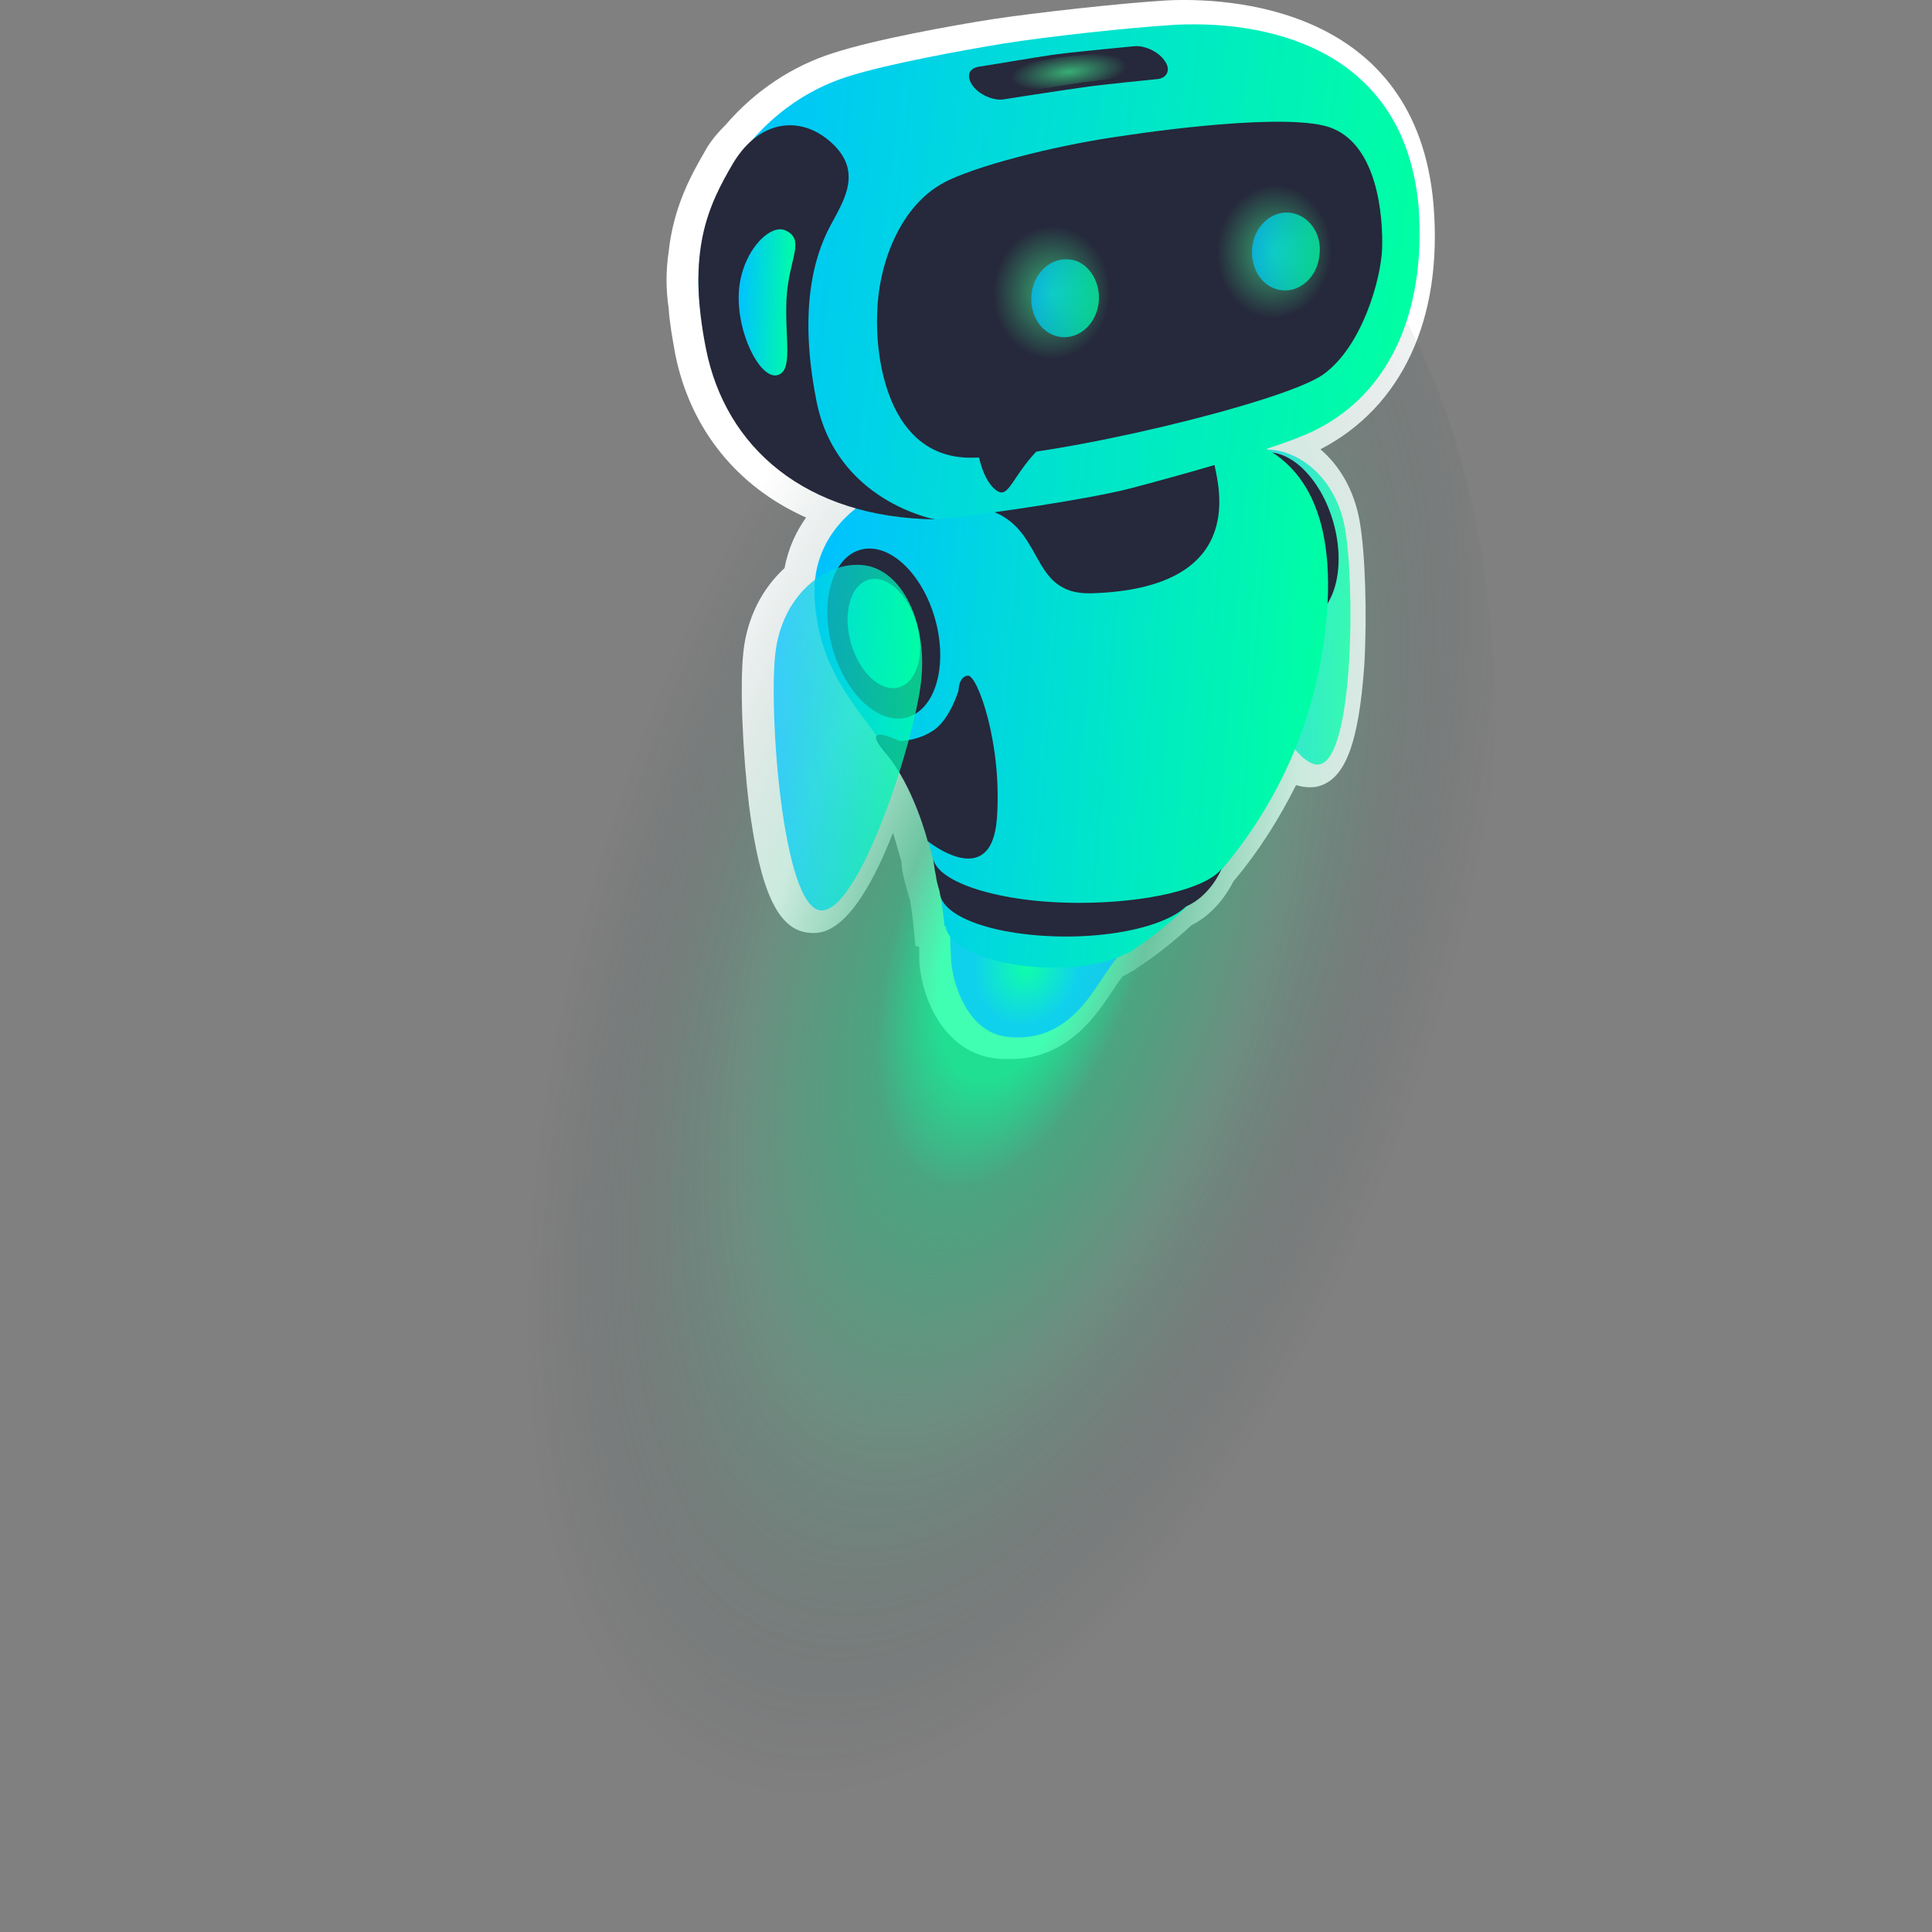 <?xml version="1.0" encoding="UTF-8"?>
<svg width="256" height="256" version="1.1" viewBox="0 0 256 256" xml:space="preserve" xmlns="http://www.w3.org/2000/svg"><rect x="0" y="0" width="256" height="256" fill="#808080" stroke="none"/><defs><radialGradient id="paint0_radial_110_1289" cx="0" cy="0" r="1" gradientTransform="matrix(-118.68 349.41 -168.32 -57.168 283.25 400.23)" gradientUnits="userSpaceOnUse"><stop stop-color="#0f9" offset=".161"/><stop stop-color="#39B181" offset=".289"/><stop stop-color="#39B181" stop-opacity=".35" offset=".572"/><stop stop-color="#26283B" stop-opacity="0" offset="1"/></radialGradient><radialGradient id="paint1_radial_110_1289" cx="0" cy="0" r="1" gradientTransform="matrix(-7.293 24.532 -20.72 -6.16 286.57 409.75)" gradientUnits="userSpaceOnUse"><stop stop-color="#00FFA3" offset="0"/><stop stop-color="#00C2FF" offset="1"/></radialGradient><linearGradient id="paint2_linear_110_1289" x1="363.38" x2="421.72" y1="254.39" y2="256.53" gradientUnits="userSpaceOnUse"><stop stop-color="#00C2FF" offset="0"/><stop stop-color="#00FFA3" offset="1"/></linearGradient><linearGradient id="paint3_linear_110_1289" x1="197.78" x2="410.99" y1="289.28" y2="306.25" gradientUnits="userSpaceOnUse"><stop stop-color="#00C2FF" offset="0"/><stop stop-color="#00FFA3" offset="1"/></linearGradient><linearGradient id="paint4_linear_110_1289" x1="149.27" x2="446.21" y1="110.95" y2="146.8" gradientUnits="userSpaceOnUse"><stop stop-color="#00C2FF" offset="0"/><stop stop-color="#00FFA3" offset="1"/></linearGradient><linearGradient id="paint5_linear_110_1289" x1="166.11" x2="189.78" y1="130.16" y2="130.92" gradientUnits="userSpaceOnUse"><stop stop-color="#00C2FF" offset="0"/><stop stop-color="#00FFA3" offset="1"/></linearGradient><radialGradient id="paint6_radial_110_1289" cx="0" cy="0" r="1" gradientTransform="matrix(-1.635 28.066 -24.077 -1.402 389.99 111.67)" gradientUnits="userSpaceOnUse"><stop stop-color="#38AE75" offset="0"/><stop stop-color="#26283B" offset="1"/></radialGradient><radialGradient id="paint7_radial_110_1289" cx="0" cy="0" r="1" gradientTransform="matrix(-1.264 28.086 -24.592 -1.107 296.97 128.81)" gradientUnits="userSpaceOnUse"><stop stop-color="#38AE75" offset="0"/><stop stop-color="#26283B" offset="1"/></radialGradient><radialGradient id="paint8_radial_110_1289" cx="0" cy="0" r="1" gradientTransform="matrix(.877 7.885 -25.282 2.811 304.12 36.501)" gradientUnits="userSpaceOnUse"><stop stop-color="#38AE75" offset="0"/><stop stop-color="#26283B" offset=".97"/></radialGradient><linearGradient id="paint9_linear_110_1289" x1="180.75" x2="242.68" y1="308.4" y2="310.61" gradientUnits="userSpaceOnUse"><stop stop-color="#00C2FF" offset="0"/><stop stop-color="#00FFA3" offset="1"/></linearGradient><linearGradient id="paint10_linear_110_1289" x1="288.42" x2="316.55" y1="129.69" y2="131.72" gradientUnits="userSpaceOnUse"><stop stop-color="#00C2FF" offset="0"/><stop stop-color="#00FFA3" offset="1"/></linearGradient><linearGradient id="paint11_linear_110_1289" x1="380.67" x2="408.87" y1="110.15" y2="112.18" gradientUnits="userSpaceOnUse"><stop stop-color="#00C2FF" offset="0"/><stop stop-color="#00FFA3" offset="1"/></linearGradient></defs><g transform="matrix(.317 0 0 .317 45.221 -2.05)"><path d="m456.57 92.239c-7.036-84.046-87.164-86.782-111.4-85.609-19.543 1.173-54.331 5.082-72.701 7.818-17.59 2.736-49.641 8.6-66.448 14.073-17.589 5.473-33.224 16.027-45.341 30.1-3.127 3.127-6.254 6.645-8.599 10.945-6.645 11.336-13.29 24.236-15.244 42.218-1.173 7.818-1.173 15.636 0 23.454 0.391 6.255 1.563 12.51 2.736 19.155 6.254 31.273 25.797 55.509 54.722 68.409-3.909 5.473-7.427 12.509-8.99 21.109-9.381 8.6-15.635 20.718-17.199 34.791-1.563 14.073-0.39 41.827 2.346 64.5 4.69 35.964 12.117 51.991 25.015 53.164 4.691 0.391 17.98 1.954 35.179-41.827 1.172 3.909 2.345 8.209 3.517 12.118 0 1.563 0.391 4.691 1.173 7.427 0.391 1.564 1.563 6.255 2.345 8.209 1.173 7.037 1.564 11.337 1.564 11.727l0.781 7.819 1.564 0.391v3.909 1.172c0.391 14.464 9.381 38.309 30.879 41.437 2.345 0.391 5.081 0.391 7.426 0.391 23.843 0 35.96-18.764 42.214-28.146 0.782-1.173 1.564-2.345 2.345-3.518 0.782-1.173 1.564-1.955 2.345-3.127h0.391l2.736-1.564s0.391-0.391 1.564-0.782l0.391-0.391c3.518-2.345 12.508-8.209 23.452-18.372 10.163-5.082 15.635-14.464 17.589-18.373 10.554-12.509 19.153-26.191 26.188-40.264 2.346 0.782 5.082 1.173 8.209 0.782 12.117-2.345 17.98-17.591 20.325-51.209 1.172-21.109 0.391-46.518-1.955-59.809-2.345-13.291-8.599-23.455-16.416-30.1 34.006-17.591 51.204-54.337 47.295-102.03z" fill="#fff"/><path d="m158.79 812.2c-115.89-22.326-138.25-325.61-104.9-498.73s154.34-295.37 270.22-273.04c115.89 22.326 182.8 180.77 149.45 353.89-33.351 173.12-198.88 440.21-314.77 417.88z" fill="url(#paint0_radial_110_1289)" opacity=".75"/><path d="m320.16 412.39c-6.254 8.6-16.808 30.882-42.605 27.364-16.026-2.346-22.28-22.673-22.671-32.446 0-1.563-1.172-19.154 0-20.718 4.691-6.645 52.768 12.509 66.448 12.9 9.772 0.391 4.691 4.3-1.172 12.9z" fill="url(#paint1_radial_110_1289)" opacity=".75"/><path d="m364.33 240.39c3.909 22.673 30.097 87.955 44.559 85.609 14.462-2.736 14.853-76.618 10.554-99.291-4.3-22.673-22.28-34.4-36.351-32.054-14.072 2.345-22.671 23.063-18.762 45.736z" fill="url(#paint2_linear_110_1289)" opacity=".75"/><path d="m403.07 266.05c11.851-3.308 17.085-21.667 11.688-41.006-5.396-19.34-19.379-32.336-31.231-29.028-11.851 3.308-17.085 21.667-11.688 41.006 5.396 19.34 19.379 32.335 31.231 29.028z" fill="#26283b"/><path d="m412.01 262.68c-7.427 97.727-83.255 142.29-83.255 142.29l-0.437-0.065c-7.578 4.175-20.512 6.586-35.069 5.94-21.933-0.972-39.582-8.528-40.622-17.14l-0.483-0.072s-1.954-27.363-13.68-55.118c-4.804-11.355-11.397-20.162-17.881-28.824-10.926-14.597-21.543-28.78-22.769-54.049-1.173-28.145 22.67-40.263 22.67-40.263l114.92-25.018s84.037-25.41 76.61 72.318z" fill="url(#paint3_linear_110_1289)"/><path d="m365.11 201.3c1.954 9.773 12.898 51.209-51.595 53.164-27.361 0.782-18.371-29.319-45.732-35.573-9.772-1.955 18.371-21.891 45.341-26.582s50.422-0.782 51.986 8.991z" fill="#26283b"/><path d="m399.51 189.58c-17.198 6.645-47.686 15.245-69.965 21.109-16.808 4.3-58.24 10.554-77.784 12.509-42.213 4.3-89.509-28.536-98.108-70.364l-2.736-12.509c-8.599-41.436 17.198-88.345 61.367-102.03 16.025-5.082 48.077-10.945 64.884-13.682 17.198-2.736 51.986-6.646 71.92-7.818 42.605-1.954 95.763 12.9 101.24 76.227 3.127 42.609-11.335 81.7-50.813 96.555z" fill="url(#paint4_linear_110_1289)"/><g fill="#26283b"><path d="m248.24 223.58s-41.433-7.427-49.641-49.646c-8.599-43.391 1.564-65.281 6.254-73.881 5.472-10.164 12.899-21.891 0.391-33.619s-30.097-10.555-41.432 8.209c-10.554 17.982-19.544 36.746-11.335 77.791 8.208 41.046 41.432 70.364 95.763 71.146z"/><path d="m326.41 63.312s61.757-9.773 84.427-4.3c22.671 5.473 24.625 38.7 24.234 51.209s-8.208 41.046-24.624 52.773c-16.417 11.727-112.96 34.791-147.36 34.791-34.397 0-39.869-41.046-39.087-60.2 0.391-19.546 8.99-46.128 30.097-55.9 16.025-7.427 49.249-15.245 72.311-18.373z"/><path d="m265.83 193.48s1.563 14.073 8.599 18.373c7.427 4.3 7.427-22.282 47.295-35.573z"/></g><path d="m186.09 131.72c-0.782 16.809 3.126 30.491-4.3 31.664-7.036 0.782-16.417-17.591-15.635-34.4s12.899-29.318 19.544-26.191c8.599 3.909 1.172 12.118 0.391 28.927z" fill="url(#paint5_linear_110_1289)"/><path d="m415.53 115.3c-2.345 16.418-15.635 28.145-30.097 26.191-14.462-1.955-23.843-16.809-21.498-33.618 2.345-16.418 15.635-28.146 30.097-26.191 14.462 2.345 23.843 17.2 21.498 33.618z" fill="url(#paint6_radial_110_1289)"/><path d="m322.5 132.5c-2.345 16.418-15.635 28.145-30.097 26.191-14.071-1.955-23.843-16.809-21.498-33.618 2.345-16.418 15.635-28.146 30.097-26.191 14.462 1.954 23.843 17.2 21.498 33.618z" fill="url(#paint7_radial_110_1289)"/><path d="m341.66 39.467s-23.843 2.345-31.66 3.518c-8.599 1.173-33.615 5.082-33.615 5.082-3.908 0.391-9.771-1.955-12.508-5.864-2.736-3.909-1.563-7.036 2.346-7.818 7.817-1.173 23.452-3.909 31.66-5.082 8.599-1.173 33.615-3.518 33.615-3.518 3.909-0.391 9.772 1.954 12.508 5.864 2.736 3.518 1.563 7.036-2.346 7.818z" fill="#26283b"/><path d="m330.9 38.575s-17.127 1.739-22.744 2.621c-6.177 0.88-24.151 3.824-24.151 3.824-2.808 0.29-7.01-1.542-8.961-4.572s-1.099-5.445 1.71-6.037c5.617-0.882 16.851-2.949 22.749-3.83 6.178-0.88 24.146-2.615 24.146-2.615 2.808-0.29 7.01 1.542 8.961 4.572 1.953 2.728 1.099 5.445-1.71 6.037z" fill="url(#paint8_radial_110_1289)"/><g fill="#26283b"><path d="m356.12 379.17c0 10.163-23.843 18.763-53.159 18.763-29.315 0-52.767-8.209-52.767-18.763 0-10.555 20.716 7.818 49.641 7.818 28.924 0 49.249-4.3 56.285-7.818z"/><path d="m352.99 385.42-37.915 5.473-40.65-1.173-23.843-8.991s-1.954-6.254-1.954-7.818c-0.782-3.518-1.173-7.427-1.173-7.427 1.954 9.773 27.361 18.373 60.976 18.373 28.533 0 52.767-5.864 59.412-14.073 0 0.391-4.691 11.336-14.853 15.636z"/><path d="m236.55 306.3c11.852-3.307 17.085-21.667 11.689-41.006-5.397-19.339-19.379-32.335-31.231-29.027s-17.085 21.667-11.689 41.006c5.397 19.339 19.379 32.335 31.231 29.027z"/></g><path d="m233.06 293.79c7.62-2.126 10.984-13.93 7.515-26.363-3.47-12.433-12.459-20.789-20.079-18.662-7.619 2.127-10.984 13.93-7.514 26.363 3.469 12.434 12.458 20.789 20.078 18.662z" fill="#00faa9"/><path d="m233.39 316.23s7.817 0 14.462-4.691c6.645-4.69 10.162-16.418 10.162-16.418s0-5.863 3.909-6.254 14.462 28.536 12.117 59.809c-2.345 30.882-28.924 9.382-28.924 9.382s-5.863-23.064-17.589-36.746c-11.727-13.682 5.863-5.082 5.863-5.082z" fill="#26283b"/><path d="m242.38 291.21c-2.736 25.018-26.189 97.728-42.214 95.773-15.635-1.954-21.498-82.091-18.762-107.11s21.498-39.091 37.133-37.137c15.634 1.955 26.579 23.455 23.843 48.473z" fill="url(#paint9_linear_110_1289)" opacity=".75"/><path d="m316.64 132.5c-0.782 8.991-7.817 15.636-15.635 14.855-7.817-0.782-13.289-8.6-12.508-17.591 0.782-8.991 7.818-15.637 15.635-14.855 7.427 0.391 13.29 8.6 12.508 17.591z" fill="url(#paint10_linear_110_1289)" opacity=".75"/><path d="m408.89 112.96c-0.782 8.99-7.817 15.636-15.635 14.854-7.817-0.782-13.289-8.6-12.508-17.591 0.782-8.991 7.818-15.636 15.635-14.854 7.818 0.782 13.681 8.6 12.508 17.591z" fill="url(#paint11_linear_110_1289)" opacity=".75"/></g></svg>
